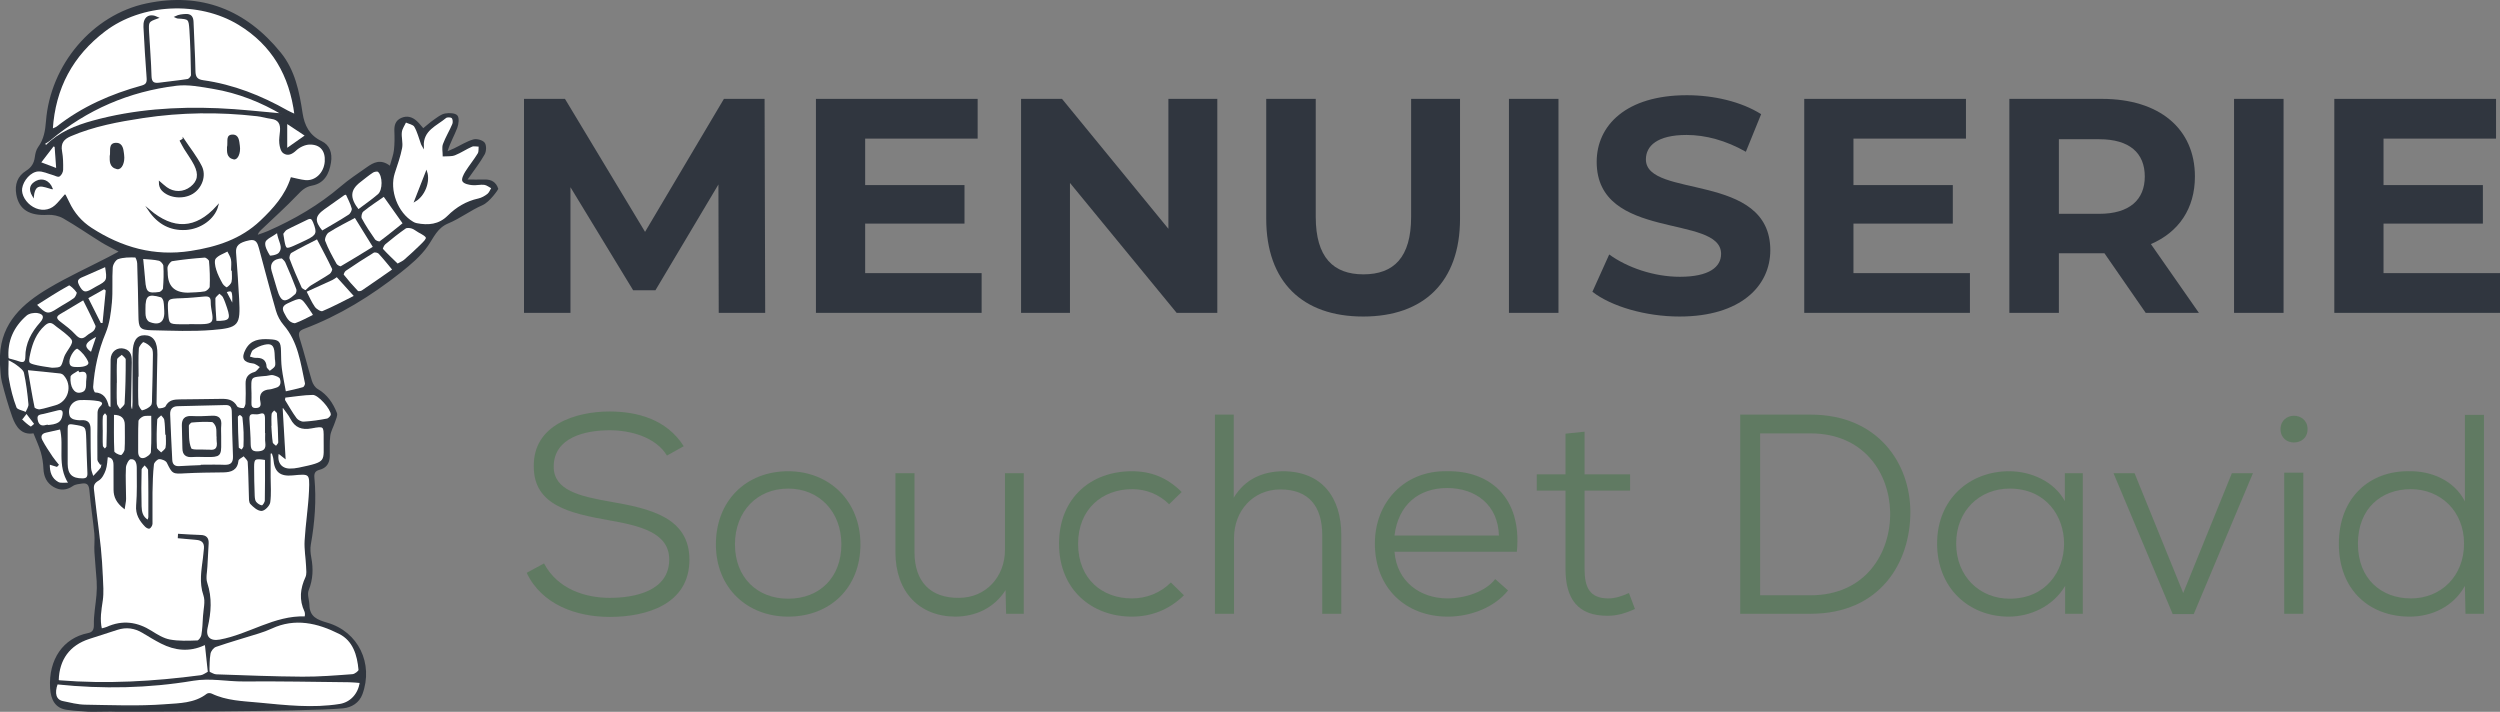 <?xml version="1.0" encoding="UTF-8"?>
<svg xmlns="http://www.w3.org/2000/svg" viewBox="0 0 1635.628 465.703">
  <rect x="0" y="0" width="1635.628" height="465.703" fill="#808080" stroke="none"/>
  <defs>
    <style>
      .e {
        fill: #30363f;
      }

      .f {
        fill: #607a62;
      }

      .g {
        fill: #fff;
        stroke: #30363f;
        stroke-miterlimit: 10;
      }
    </style>
  </defs>
  <g id="a" data-name="Calque 1 Image">
    <g>
      <path class="e" d="M0,232.603c.925-21.663,15.036-34.118,31.812-44.061,12.576-7.454,25.946-13.565,38.958-20.284,2.007-1.036,3.986-2.128,6.813-3.641-4.319-2.304-7.897-3.971-11.227-6.037-8.349-5.179-16.439-10.797-24.951-15.684-2.914-1.673-6.825-2.528-10.194-2.324-11.919,.72-18.833-3.476-20.551-13.346-1.137-6.532,.746-11.993,6.462-15.544,3.44-2.137,5.12-4.912,5.647-8.829,.303-2.257,.825-4.788,2.124-6.55,3.768-5.107,4.719-10.878,5.179-16.932C32.875,42.439,60.455,9.623,95.924,2.212c35.715-7.463,65.012,4.128,87.808,32.247,9.242,11.399,12.106,25.395,14.225,39.492,1.228,8.166,4.525,14.595,12.452,18.377,5.308,2.533,7.141,7.707,6.138,14.053-1.182,7.478-4.431,13.587-12.426,15.052-4.343,.796-6.719,3.15-9.565,6.128-7.585,7.935-15.783,15.283-23.739,22.863-.834,.794-1.673,1.583-2.176,3.154,2.166-.788,4.384-1.458,6.491-2.382,17.325-7.601,33.511-17.016,47.953-29.387,5.297-4.537,11.201-8.374,16.908-12.418,4.372-3.097,8.936-5.574,15.081-1.003,1.069-3.935,2.295-6.986,2.656-10.136,.472-4.12,.459-8.326,.288-12.481-.159-3.871,.769-6.983,4.504-8.623,3.78-1.659,7.206-.672,10.143,1.996,1.456,1.323,2.66,2.924,4.254,4.707,2.311-1.873,4.493-3.864,6.901-5.527,2.317-1.6,4.733-3.573,7.355-4.072,2.635-.501,6.71-.335,8.067,1.286,1.36,1.624,.848,5.673-.098,8.188-1.851,4.921-4.574,9.514-6.313,15.194,1.45-.629,2.922-1.214,4.347-1.896,4.173-1.998,8.172-4.589,12.556-5.821,2.196-.617,6.081,.459,7.37,2.16,1.264,1.668,1.131,5.619-.013,7.654-3.07,5.461-7.009,10.432-11.189,16.441,4.017,0,7.54,.076,11.058-.019,4.534-.122,7.665,1.684,9.04,6.144,0,.333-5.491,8.549-10.421,10.685-7.693,3.332-14.53,8.669-22.263,11.87-7.234,2.994-9.456,9.144-13.375,14.786-4.645,6.688-11.269,12.235-17.756,17.364-19.29,15.251-40.068,28.124-63.192,36.839-3.447,1.299-4.013,2.803-2.91,6.294,2.905,9.196,5.183,18.589,8.003,27.814,.607,1.986,2.056,4.269,3.781,5.26,6.313,3.627,10.011,9.265,12.566,15.668,.642,1.61-.643,4.088-1.284,6.09-.959,2.995-2.688,5.85-3.082,8.895-.572,4.421-.202,8.96-.317,13.447-.115,4.514-2.239,7.651-6.713,8.775-2.836,.712-3.611,2.295-3.349,5.099,1.373,14.702,.252,29.274-2.334,43.789-.483,2.709-.235,5.678,.285,8.41,1.405,7.381,1.166,14.399-1.706,21.554-1.075,2.678,.43,6.328,.491,9.54,.147,7.772,5.098,9.704,11.709,11.623,20.341,5.905,30.313,26.738,22.993,46.772-2.097,5.739-7.143,8.718-12.648,9.259-23.837,2.343-145.478,2.231-148.478,2.231-2.293-.272-16,.214-18.299,.001-8.442-.783-5.531-.148-13.93-1.251-7.652-1.005-10.541-6.583-10.999-14.256-1.122-18.78,8.702-32.744,24.731-35.927,2.93-.582,3.994-2.017,3.913-5.592-.144-6.411,1.155-12.845,1.69-19.283,.252-3.035,.325-6.114,.139-9.152-.391-6.413-1.128-12.806-1.484-19.221-.22-3.956,.344-7.971-.043-11.9-.928-9.41-2.431-18.767-3.235-28.185-.293-3.433-1.322-5.044-4.71-4.549-2.079,.304-4.447,.501-6.078,1.627-4.223,2.916-8.424,3.087-12.647,.631-4.517-2.627-6.438-6.801-6.646-12.061-.142-3.586-.717-7.24-1.718-10.683-1.171-4.031-3.015-7.866-4.791-12.354-7.684,1.296-11.511-4.124-13.867-10.746-2.658-7.474-4.838-15.139-6.796-22.831-.926-3.638-.85-7.531-1.228-11.309v-6.001Zm5.091,2.236c2.392,.669,4.839,1.19,7.163,2.043,3.266,1.199,4.826,.155,4.816-3.249-.025-8.863,3.897-16.011,9.598-22.416,3.002-3.373,2.459-6.085-1.943-6.867-2.42-.43-5.877,.2-7.654,1.746-8.63,7.508-12.957,17.083-11.92,28.738,.029,4.439-.517,8.977,.222,13.294,1.083,6.323,2.674,12.646,4.955,18.623,.661,1.733,4.425,2.281,6.767,3.372,.717-1.897,2.184-3.863,2.018-5.678-.635-6.911-1.485-13.842-2.952-20.614-.441-2.037-2.979-3.795-4.864-5.295-1.867-1.486-4.123-2.483-6.208-3.695Zm194.866-44.313c1.842,3.552,3.366,7.33,5.661,10.559,1.123,1.58,4.238,3.471,5.497,2.943,7.033-2.948,13.774-6.592,21.126-10.253-4.586-5.076-8.185-9.059-11.813-13.074-1.301,.842-2.208,1.594-3.242,2.072-5.787,2.677-11.604,5.288-17.411,7.922,1.3-1.191,2.462-2.596,3.925-3.531,4.054-2.591,8.328-4.846,12.298-7.552,1.036-.706,2.155-2.985,1.752-3.841-3.087-6.545-6.542-12.916-10.133-19.823-5.936,3.066-11.732,5.867-17.276,9.101-1.02,.595-1.798,3.239-1.351,4.441,2.366,6.365,5.075,12.609,7.886,18.794,.458,1.007,2.022,1.51,3.08,2.244Zm-63.474,249.344c-.64-6.013-1.279-12.027-1.944-18.278,.064-.009-.615-.068-1.151,.18-9.494,4.384-18.791,3.421-27.848-1.19-4.144-2.11-8.112-4.575-12.108-6.965-5.309-3.176-10.86-3.941-16.771-2.012-6.163,2.011-12.35,3.951-18.509,5.976-12.94,4.254-19.873,13.74-20.233,27.615,.3,.128,.592,.347,.9,.372,30.997,2.525,61.846,.734,92.602-3.324,1.773-.234,3.392-1.64,5.083-2.501,1.626,.674,3.233,1.884,4.88,1.94,18.804,.649,37.613,1.411,56.425,1.532,10.963,.07,21.944-.83,32.89-1.642,1.599-.118,4.45-2.299,4.36-3.317-.864-9.777-3.693-19.314-12.954-23.975-14.135-7.115-29.053-10.692-44.575-3.467-2.708,1.261-5.555,2.268-8.409,3.165-9.339,2.935-18.768,5.6-28.019,8.786-1.69,.582-3.533,2.968-3.866,4.786-.734,4.006-.55,8.181-.754,12.319Zm63.281-36.085c.126-.951,.265-1.435,.235-1.908-.041-.66-.066-1.378-.339-1.958-3.544-7.507-2.771-14.764,.639-22.159,.951-2.062,.556-4.842,.445-7.278-.254-5.574-1.288-11.172-.969-16.7,.633-10.954,2.409-21.848,2.889-32.803,.506-11.541,.086-11.559-11.184-10.455-8.082,.792-11.481-2.076-12.114-10.035-.119-1.494-.767-2.946-1.17-4.417l-1.645,.296c0,5.249-.001,10.498,0,15.746,.001,5.488,.498,11.044-.245,16.429-.286,2.069-3.391,5.224-5.223,5.232-2.331,.01-5.018-2.349-6.875-4.323-1.023-1.088-.825-3.475-.892-5.287-.272-7.324-.264-14.663-.772-21.968-.105-1.507-1.976-2.891-3.033-4.332-1.387,1.116-3.849,2.123-3.977,3.368-.613,6.005-4.4,7.234-9.397,7.318-8.325,.141-16.661,.129-24.968,.611-8.127,.472-8.038,.531-11.619-6.716-.731-1.48-3.685-2.672-5.509-2.541-1.421,.102-3.67,2.355-3.837,3.844-.682,6.101-.834,12.274-.939,18.425-.117,6.815,.089,13.636-.007,20.452-.013,.958-.764,2.127-1.536,2.748-.322,.259-1.8-.463-2.398-1.081-3.665-3.795-6.259-7.791-5.767-13.684,.678-8.114,.42-16.312,.41-24.473-.004-3.156-.87-6.621-4.688-6.168-1.403,.167-3.292,3.783-3.401,5.905-.347,6.805,.084,13.646,.099,20.474,.004,1.656-.436,3.313-.813,5.957-4.517-3.593-6.343-7.233-6.381-11.798-.044-5.332,.003-10.664-.028-15.995-.018-3.006-.585-5.655-4.695-5.994-.428,3.046-.411,6.133-1.38,8.871-.875,2.471-2.339,5.4-4.424,6.615-2.862,1.668-3.668,3.435-3.285,6.393,.62,4.789,1.102,9.596,1.673,14.391,.941,7.898,2.027,15.782,2.825,23.694,.627,6.213,1.04,12.456,1.306,18.695,.222,5.202,.698,10.505-.035,15.606-.897,6.25-2.071,12.346-.531,18.922,1.612-.456,2.764-.63,3.784-1.093,10.156-4.612,19.666-3.292,28.964,2.587,3.769,2.383,7.865,4.909,12.122,5.699,5.883,1.092,12.067,.81,18.104,.604,1.097-.037,2.776-2.418,3.034-3.916,.698-4.048,.845-8.199,1.079-12.317,.263-4.631,1.696-9.722,.29-13.811-2.893-8.414-1.298-16.43-.285-24.64,.244-1.982,.453-3.97,.619-5.961,.33-3.95-1.624-5.86-5.474-6.152-3.878-.294-7.749-.685-11.623-1.034l.11-1.92c4.821,.266,9.639,.64,14.464,.761,3.467,.087,4.779,1.84,4.609,5.063-.262,4.987-.595,9.972-.814,14.961-.16,3.642-1.167,7.617-.084,10.873,3.25,9.77,2.539,19.276,.274,29.023-1.523,6.554,1.976,9.68,8.464,8.5,19.127-3.477,35.74-15.917,55.913-15.151ZM42.546,127.784c.99,1.983,1.672,3.271,2.286,4.591,3.319,7.135,8.266,12.877,14.862,17.142,19.867,12.846,41.196,18.849,65.076,15.162,17.202-2.656,33.07-7.769,45.935-19.985,8.47-8.043,16.233-16.649,19.94-28.175,2.894,.597,5.932,1.49,9.03,1.807,6.865,.703,12.762-5.033,13.29-12.635,.497-7.171-3.142-11.736-10.439-11.603-3.101,.057-6.775,1.82-9.075,3.99-2.626,2.478-5.193,3.62-7.844,1.75-1.51-1.064-2.143-3.946-2.379-6.096-.286-2.607,.241-5.307,.455-7.964,.369-4.586-.987-7.81-6.139-8.489-3.127-.412-6.184-1.381-9.314-1.737-24.962-2.846-49.908-2.55-74.742,1.216-16.135,2.447-32.184,5.412-47.35,11.901-4.825,2.064-7.042,4.969-6.03,10.431,.722,3.9,.768,7.966,.696,11.95-.025,1.4-.982,3.265-2.111,3.996-.772,.5-2.572-.613-3.921-.974-3.253-.872-6.555-2.567-9.755-2.396-5.193,.279-10.239,6.186-11.026,11.509-.649,4.39,2.566,9.861,7.438,12.658,5.01,2.876,10.714,2.543,14.867-1.171,2.067-1.848,3.762-4.111,6.249-6.88Zm144.052,128.832c3.293-.764,7.618-1.623,11.829-2.869,.795-.235,1.785-2.144,1.591-3.044-2.899-13.444-4.513-27.34-14.099-38.41-2.21-2.552-3.945-5.857-4.884-9.108-3.923-13.585-7.442-27.286-11.151-40.933-.912-3.357-2.021-6.488-6.68-5.555-7.047,1.412-9.608,3.734-9.266,8.561,.719,10.133,1.525,20.262,2.025,30.406,.833,16.903,.135,18.319-17.079,19.736-13.026,1.072-26.214,.464-39.32,.179-7.828-.17-8.37-1.191-8.5-8.937-.192-11.475-.425-22.951-.808-34.421-.051-1.513-1.071-4.272-1.674-4.281-3.838-.055-7.891-.104-11.444,1.105-1.813,.617-3.732,3.782-3.881,5.916-.535,7.63,.156,15.358-.556,22.96-.629,6.709-1.493,13.728-4.062,19.851-4.785,11.404-7.318,23.13-8.201,35.315-.101,1.393,.944,4.094,1.551,4.122,5.715,.259,7.546,4.022,8.708,8.681,.096,.383,.999,.565,2.112,1.146,0-10.995-.13-21.424,.058-31.848,.087-4.84,4.041-7.757,8.4-6.531,4.35,1.224,4.496,4.926,4.457,8.481-.101,9.318-.35,18.633-.485,27.951-.014,.957,.348,1.919,.536,2.879,.402-.025,.804-.049,1.206-.074,.084-1.707,.238-3.414,.242-5.121,.021-10.494-.077-20.989,.034-31.481,.084-7.971,2.457-11.488,7.341-11.466,5.391,.025,7.997,3.964,7.87,12.137-.166,10.657-.487,21.313-.547,31.97-.007,1.309,1.134,3.692,1.828,3.724,1.697,.078,4.431-.445,4.993-1.589,1.957-3.982,5.317-4.208,8.837-4.273,8.991-.165,17.985-.125,26.974-.333,4.227-.098,7.83,.38,10.175,4.662,.581,1.06,3.136,1.469,4.719,1.347,.67-.052,1.614-2.228,1.674-3.475,.208-4.32,.169-8.659,.059-12.986-.1-3.934,1.611-6.053,5.45-7.165,1.615-.468,2.778-2.497,4.146-3.816-1.706-.946-3.342-2.523-5.131-2.723-6.024-.674-7.38-3.029-4.547-8.418,3.285-6.247,8.84-6.746,14.96-6.441,6.254,.312,7.137,1.082,7.281,7.328,.087,3.796,.08,7.619,.558,11.374,.628,4.934,1.691,9.813,2.702,15.468Zm6.543-181.456c-3.276-26.033-14.971-46.044-36.794-59.319C130.054-.152,92.549,1.792,68.484,20.084c-21.077,16.021-32.747,37.243-34.471,64.706,1.723-.81,2.684-1.066,3.404-1.63,16.527-12.962,35.346-21.187,55.433-26.725,3.055-.842,3.809-2.358,3.578-5.384-.848-11.13-1.506-22.277-2.085-33.425-.325-6.247,3.338-8.668,8.785-6.027-6.408,2.335-6.471,2.338-6.084,9.684,.499,9.484,1.344,18.956,1.575,28.445,.11,4.495,2.005,5.379,5.894,4.825,6.085-.866,12.224-1.371,18.284-2.369,1.065-.175,2.663-2.028,2.647-3.085-.149-9.804-.393-19.617-1.027-29.4-.497-7.676-.76-7.649-8.175-8.072-.473-.027-.927-.378-1.39-.578,2.263-1.115,4.365-1.257,6.468-1.392,3.403-.218,4.695,1.419,4.8,4.779,.332,10.656,1.063,21.303,1.241,31.96,.069,4.084,1.279,5.981,5.488,6.572,19.731,2.774,37.909,10.008,55.165,19.768,1.405,.794,2.922,1.39,5.125,2.423ZM37.302,447.263c-2.325,6.433-1.008,10.911,3.692,11.895,4.869,1.019,9.803,2.302,14.725,2.381,17.454,.278,34.987,1.023,52.346-.299,9.214-.702,19.384-.59,27.53-6.957,.584-.457,1.986-.381,2.751-.015,9.731,4.661,20.334,4.901,30.722,5.886,17.715,1.681,35.458,3.767,53.27,.906,7.066-1.135,12.485-6.798,13.517-14.699-2.454-.174-4.895-.475-7.34-.501-22.976-.239-45.955-.724-68.927-.511-11.087,.102-21.829-2.372-33.317-.45-29.279,4.899-58.946,5.5-88.969,2.363ZM276.759,95.695c-.289-.523-.65-1.02-.856-1.574-1.429-3.85-2.378-7.975-4.426-11.457-.976-1.66-4.019-2.104-6.126-3.099-1.029,2.274-2.662,4.476-2.942,6.839-.405,3.413,.831,7.071,.181,10.392-1.079,5.513-2.987,10.879-4.749,16.239-3.745,11.393,1.917,26.558,12.297,32.54,.708,.408,1.5,.754,2.296,.911,7.699,1.518,14.794,.95,20.816-5.03,5.51-5.471,11.999-9.389,19.758-11.086,2.193-.48,4.378-1.697,6.166-3.091,1.285-1.002,1.904-2.858,2.82-4.333-1.692-.875-3.317-2.269-5.093-2.502-2.592-.34-5.328,.476-7.937,.194-2.132-.23-5.086-.792-5.96-2.242-.715-1.184,.757-4.114,1.869-5.888,2.549-4.07,5.644-7.801,8.138-11.9,.819-1.345,.469-3.401,.653-5.132-1.708-.014-3.643-.557-5.079,.061-3.799,1.635-7.257,4.088-11.097,5.588-2.202,.861-4.882,.499-7.346,.688,.002-2.493-.662-5.23,.145-7.426,1.656-4.502,4.264-8.646,6.119-13.088,.52-1.247,.318-3.591-.531-4.386-.823-.77-3.459-.853-4.344-.105-6.084,5.138-15.209,8.137-14.773,18.886Zm-91.736-20.925c-13.935-8.282-29.127-14.37-45.489-17.101-7.984-1.333-16.326-3.019-24.202-2.057-30.954,3.779-58.667,15.688-82.684,35.824-1.179,.989-2.587,1.705-3.888,2.548l1.361,1.53c8.67-8.662,19.407-13.022,30.949-16.176,26.809-7.325,54.133-9.162,81.698-8.025,14.178,.585,28.311,2.281,42.255,3.457Zm-53.17,230.026l0-.251c4.984,0,9.975-.166,14.949,.049,4.561,.197,6.299-1.769,6.122-6.228-.382-9.626-.621-19.26-.773-28.892-.051-3.246-1.179-5.061-4.636-4.976-10.446,.259-20.893,.455-31.337,.756-3.649,.105-5.49,2.233-5.351,5.806,.387,9.96,.858,19.917,1.373,29.871,.166,3.195,1.859,4.757,5.221,4.532,4.804-.321,9.62-.454,14.431-.667Zm50.147-8.717c-1.532,6.434,1.681,10.88,7.529,10.987,1.982,.036,4.008-.196,5.952-.603,19.23-4.032,16.643-3.936,16.774-19.57,.071-8.438-.035-8.691-8.544-7.107-6.077,1.131-10.35-.39-13.257-6.002-1.369-2.643-3.376-4.955-5.094-7.418l-.939,.516c.607,10.459,1.215,20.918,1.892,32.585-2.059-1.618-2.999-2.357-4.312-3.388Zm50.365-154.157c-6.194,3.365-12.153,6.258-17.675,9.827-1.544,.998-3.002,4.444-2.424,5.991,1.956,5.238,4.731,10.19,7.465,15.1,.55,.988,2.788,2.168,3.413,1.808,7.232-4.162,14.303-8.603,21.44-12.984-4.346-7.021-8.073-13.044-12.22-19.743Zm-109.72,50.056c3.804-.23,7.665-.152,11.382-.846,1.452-.271,3.616-2.234,3.674-3.507,.256-5.616,.035-11.276-.453-16.882-.09-1.038-2.263-2.778-3.371-2.701-7.091,.491-14.177,1.238-21.201,2.317-1.297,.199-2.682,2.13-3.328,3.574-.557,1.245-.12,2.934-.12,4.428q0,13.449,13.416,13.618Zm-88.57,49.134c6.33-.244,6.283-.257,8.139-6.707,.406-1.41,1.145-2.774,1.96-4.007,4.937-7.466,4.981-7.477-1.944-13.297-2.033-1.708-4.311-3.127-6.324-4.856-2.546-2.187-4.631-1.697-6.973,.418-5.595,5.053-8.14,11.616-9.657,18.72-1.375,6.437-1.233,6.717,5,8.109,3.226,.721,6.53,1.092,9.799,1.621Zm-16.425,.519c1.538,8.94,2.826,17.052,4.484,25.087,.167,.81,2.682,1.797,3.927,1.594,3.428-.558,6.751-1.741,10.132-2.611,9.027-2.323,12.214-13.636,5.731-20.597-.622-.668-1.696-1.167-2.613-1.271-6.582-.74-13.177-1.357-21.661-2.202Zm106.62-28.987v-.092c3.166,0,6.343,.173,9.494-.039,5.157-.347,6.36-2.018,5.588-7.05-.404-2.633-1.023-5.287-.98-7.922,.057-3.511-1.668-4.301-4.665-4.042-4.812,.416-9.625,.935-14.448,1.093-10.363,.339-10.366,.256-9.703,10.607,.432,6.746,1.081,7.379,7.715,7.441,2.333,.022,4.666,.004,6.999,.004Zm132.988-36.193c-3.409-4.082-6.164-7.626-9.233-10.874-.732-.775-2.904-1.208-3.744-.698-6.232,3.787-12.338,7.789-18.363,11.9-.863,.589-1.815,2.707-1.476,3.139,2.947,3.76,6.103,7.37,9.411,10.819,.47,.49,2.341,.255,3.135-.281,7.117-4.8,14.138-9.742,20.27-14.005Zm-6.052-48.37c-4.772,3.36-9.527,6.423-13.883,9.977-1.08,.881-1.73,3.813-1.092,5.008,2.573,4.821,5.618,9.409,8.759,13.893,.643,.918,3.036,1.814,3.631,1.376,5.389-3.975,10.558-8.249,15.431-12.146-4.564-6.434-8.484-11.959-12.846-18.108ZM66.918,303.167c-.367,.113-.734,.225-1.101,.338-.555-.93-1.585-1.856-1.593-2.79-.079-10.296-.045-20.593,.1-30.888,.016-1.147,.609-2.605,1.44-3.363,3.182-2.9,.81-4.187-1.548-4.573-3.743-.613-7.607-.725-11.413-.661-5.856,.098-9.605,5.637-7.627,11.232,.359,1.016,1.715,2.017,2.816,2.353,1.711,.523,3.618,.736,5.408,.609,3.91-.278,5.339,1.572,5.35,5.238,.025,8.474,.047,16.951,.327,25.418,.069,2.091,1.116,4.151,1.714,6.225,1.804-1.928,3.737-3.756,5.348-5.834,.631-.813,.54-2.186,.778-3.304Zm-23.145-9.677c0,3.317-.005,6.633,.001,9.95,.014,7.104,3.131,10.087,10.286,10.038,2.805-.019,3.763-1.242,3.63-4-.352-7.278-.515-14.565-.744-21.848-.29-9.243-.317-9.045-9.441-10.451-3.323-.512-3.742,.844-3.732,3.377,.016,4.312,.004,8.623,.001,12.935Zm46.4-47.069h-.24c0,5.992-.219,11.997,.14,17.967,.101,1.682,2.224,4.759,2.855,4.62,2.25-.493,4.752-1.683,6.194-3.413,1.07-1.285,.803-3.811,.859-5.793,.249-8.812,.451-17.627,.545-26.442,.021-1.977,.151-4.392-.865-5.833-1.341-1.901-3.611-3.508-5.811-4.222-.655-.212-3.38,2.929-3.504,4.653-.443,6.126-.173,12.304-.173,18.462Zm96.061,13.28c-.099,.683-.199,1.367-.298,2.05,2.529,4.079,4.847,8.315,7.702,12.151,1.017,1.366,3.381,2.543,5.056,2.453,5.137-.277,10.272-1.042,15.331-2.015,1.173-.226,2.885-2.022,2.898-3.114,.047-3.766-8.41-13.409-12.231-13.359-6.16,.08-12.306,1.17-18.458,1.833Zm73.826-86.662c2.144-1.226,3.575-1.767,4.654-2.712,3.488-3.058,6.923-6.185,10.238-9.43,5.724-5.602,5.674-5.637-1.136-9.391-1.451-.8-2.752-2.007-4.29-2.472-1.366-.413-3.377-.649-4.389,.059-4.614,3.228-9.049,6.728-13.371,10.341-.971,.812-2.056,3.219-1.687,3.63,3.131,3.479,6.586,6.665,9.981,9.974Zm-205.436,22.767c-5.927,3.534-10.757,6.391-15.563,9.287-3.078,1.855-2.691,3.603-.013,5.657,3.425,2.628,6.966,5.233,9.853,8.399,2.833,3.107,5.148,3.648,8.286,.738,1.324-1.228,3.238-1.856,4.442-3.164,.855-.929,1.707-2.864,1.297-3.792-2.505-5.673-5.372-11.185-8.302-17.125Zm-22.527,107.558c-.202,5.717,1.397,10.002,5.832,12.435,1.758,.965,4.377,.361,7.431,.513-7.823-11.861-2.685-24.429-5.69-35.92-3.564,.805-6.61,1.513-9.666,2.178-3.285,.715-4.097,2.988-2.752,5.588,1.957,3.782,4.404,7.319,6.759,10.883,1.169,1.77,2.6,3.367,3.912,5.042l-.793,.823c-1.459-.447-2.917-.894-5.034-1.542ZM234.401,137.518c4.404-3.33,9.025-6.475,13.223-10.108,3.384-2.928,3.312-12.421,.029-15.339-.674-.599-2.845-.258-3.843,.392-2.919,1.898-5.596,4.168-8.364,6.297-6.841,5.26-7.352,10.665-1.045,18.759Zm-49.796,31.037c-6.104,.149-8.854,3.855-7.405,8.771,1.174,3.983,2.374,7.959,3.547,11.943,2.684,9.122,5.551,9.969,12.756,3.517,.8-.716,1.217-2.723,.828-3.762-2.214-5.905-4.647-11.733-7.199-17.502-.581-1.313-1.927-2.286-2.527-2.968Zm26.105-17.11c5.872-3.474,11.919-6.865,17.721-10.635,1.243-.808,2.506-3.224,2.179-4.49-.849-3.281-2.579-6.334-3.967-9.503-.762,.203-1.312,.21-1.684,.471-4.355,3.055-8.691,6.138-13.018,9.233-6.462,4.623-6.844,8.204-1.231,14.924Zm-117.581,17.453c.489,5.12,1.006,9.843,1.377,14.578,.621,7.937,1.888,9.123,9.739,8.043,1.116-.153,2.81-1.768,2.892-2.812,.389-4.941,.558-9.935,.24-14.874-.088-1.361-1.927-3.391-3.304-3.73-3.312-.816-6.826-.813-10.943-1.205Zm91.695-16.052c.345,2.148,.531,3.46,.77,4.763,1.032,5.643,1.54,5.944,6.699,3.696,2.884-1.256,5.728-2.607,8.56-3.978,6.745-3.267,7.294-4.986,4.435-12.088-.941-2.338-1.998-3.168-4.443-1.918-4.421,2.262-9.001,4.218-13.378,6.558-1.233,.659-1.991,2.207-2.642,2.967Zm-20.788,104.395c0,1.992,.08,3.988-.02,5.975-.125,2.479,.366,4.313,3.393,4.248,3.181-.068,4.028-1.909,3.448-4.646-1.024-4.824,.883-7.237,5.762-7.581,1.3-.092,2.56-.674,3.849-.99,3.793-.931,4-4.027,3.115-6.671-.433-1.294-3.026-2.159-4.797-2.614-1.346-.345-2.933,.304-4.42,.442-10.905,1.014-10.711,.071-10.328,11.836Zm9.995,25.544l-.162-.001c0-2.987,.014-5.974-.004-8.962-.017-2.732-.641-4.688-4.117-3.531-1.063,.354-2.322,.368-3.452,.227-3.059-.383-3.747,1.249-3.598,3.832,.316,5.465,.778,10.931,.815,16.4,.029,4.293,2.078,5.353,5.933,5,3.898-.357,5.07-2.331,4.634-5.998-.272-2.292-.051-4.643-.051-6.967ZM23.502,199.369c6.438,6.791,8.069,6.965,14.174,2.931,3.586-2.369,7.481-4.293,10.937-6.825,1.187-.87,2.466-3.682,1.969-4.39-1.43-2.039-4.725-5.282-5.559-4.834-7.317,3.93-14.258,8.563-21.521,13.119Zm75.944,72.191c-2.356,.106-4.341-.251-5.91,.397-1.435,.593-3.378,2.223-3.444,3.482-.347,6.645-.112,13.317-.203,19.979-.042,3.052,1.36,5.307,4.258,4.731,1.969-.391,4.956-2.662,5.061-4.253,.522-7.904,.238-15.86,.238-24.336Zm-23.488-21.571l-.049,.006c0,4.636-.215,9.287,.117,13.899,.115,1.596,1.587,3.094,2.44,4.636,1.241-1.502,3.47-2.947,3.562-4.516,.558-9.607,.748-19.243,.722-28.868-.003-1.23-1.973-2.454-3.031-3.68-1.254,1.199-3.477,2.313-3.589,3.611-.427,4.939-.172,9.937-.172,14.914Zm129.2-44.352c-.752-1.124-1.645-2.493-2.571-3.838-5.626-8.168-5.534-7.96-14.528-3.819-3.667,1.688-4.263,3.75-2.62,6.933,.979,1.898,1.992,3.922,3.498,5.355,1.087,1.035,3.31,2.017,4.508,1.584,3.959-1.428,7.685-3.506,11.491-5.352,.094-.046,.085-.304,.223-.863Zm-31.292,94.847c-7.288-1.165-8.081-.663-8.11,4.91-.033,6.323,.162,12.649,.386,18.969,.052,1.463,.226,3.229,1.065,4.276,.992,1.237,2.728,2.382,4.221,2.493,.719,.053,2.298-2.344,2.329-3.658,.209-8.954,.109-17.916,.109-26.99Zm-21.75-123.918l-.416,0c0-2.317,.349-4.705-.104-6.93-.407-2.001-1.696-3.822-2.595-5.723-2.836,1.599-6.378,2.636-8.258,4.996-1.222,1.535-.508,5.141,.209,7.561,.976,3.296,2.623,6.436,4.313,9.457,.658,1.175,2.857,2.827,3.255,2.569,1.45-.942,3.096-2.451,3.445-4.019,.561-2.523,.151-5.263,.151-7.911Zm-78.042,94.319c0,8.166-.194,16.344,.225,24.491,.058,1.128,3.097,2.731,4.858,2.877,.876,.073,2.747-2.606,2.851-4.129,.361-5.297,.121-10.633,.156-15.954q.048-7.347-8.091-7.285Zm33.926-66.875c-.161-2.326-.13-4.689-.563-6.964-.213-1.121-1.088-2.741-1.995-3.007-8.797-2.584-10.896-.927-10.786,8.221,.022,1.83-.093,3.735,.379,5.462,.341,1.248,1.31,2.826,2.406,3.284,6.803,2.847,10.771,.111,10.558-6.997Zm-38.831-29.948c-4.934,2.179-9.393,4.152-13.855,6.119-2.878,1.268-6.379,2.115-4.018,6.607,2.56,4.871,4.367,5.481,8.819,2.856,.997-.588,1.982-1.198,3.006-1.736,7.433-3.909,7.61-4.261,6.049-13.846Zm111.265,60.806l-.089-.003c-.066-1.33-.105-2.661-.202-3.989-.381-5.237-2.316-6.976-7.309-5.807-2.676,.626-5.401,1.849-7.581,3.494-1.317,.994-1.635,3.314-2.401,5.038,1.465,.361,2.941,1.062,4.394,1.019,3.908-.118,6.436,.926,6.695,5.423,.065,1.122,1.624,2.158,2.496,3.233,1.332-1.139,3.146-2.042,3.857-3.487,.659-1.339,.141-3.258,.141-4.922Zm-83.516,105.82c.269-1.028,.641-1.789,.642-2.551,.014-10.162,.081-20.328-.175-30.484-.034-1.34-1.782-2.637-2.736-3.954-.873,1.187-2.47,2.355-2.502,3.565-.212,7.979-.224,15.972-.013,23.952,.095,3.616,.729,7.276,4.784,9.472Zm12.043-56.754l-.358,.003c-.181-3.146-.14-6.33-.651-9.421-.209-1.266-1.614-2.333-2.474-3.491-1.081,1.155-3.02,2.255-3.099,3.476-.397,6.115-.508,12.271-.227,18.39,.061,1.324,2.146,2.555,3.299,3.829,1.171-1.278,3.088-2.419,3.354-3.864,.532-2.885,.158-5.938,.158-8.921Zm-43.303-72.085l1.89-.019c.72-7.332,1.441-14.665,2.161-21.997l-1.549-1.198c-3.754,2.115-7.508,4.229-11.039,6.218,3.239,6.447,5.888,11.722,8.537,16.997Zm-13.543,31.149l-.711-1.265c-2.01,1.54-5.612,2.949-5.75,4.642-.564,6.873,2.465,11.475,6.401,11.065,6.152-.641,4.361-5.869,4.953-9.495,.546-3.347-.237-6.145-4.892-4.947Zm89.01-32.543c9.406,.091,10.55-1.345,7.863-9.275-.796-2.349-1.577-4.731-2.688-6.935-.56-1.111-1.841-1.858-2.796-2.769-1.081,1.274-3.061,2.531-3.086,3.826-.099,5.064,.42,10.139,.706,15.153ZM29.775,278.66c8.196-.354,10.848-2.078,11.643-7.216,.455-2.942-.69-4.148-3.591-3.478-3.071,.709-6.102,1.594-9.178,2.281-2.43,.543-5.208,.476-4.516,4.337,.632,3.526,2.586,4.818,5.642,4.075Zm20.962-38.02c5.406,.036,8.528-1.625,7.379-4.229-1.464-3.32-4.127-6.549-7.112-8.594-1.727-1.183-5.966,4.822-6.084,8.598-.132,4.247,2.88,4.193,5.816,4.226Zm126.397,37.505l-.152,.01c.286,3.819,.39,7.666,.976,11.439,.161,1.038,1.765,1.852,2.707,2.768,.66-.991,1.903-1.991,1.887-2.97-.106-6.316-.393-12.635-.879-18.932-.072-.929-1.516-1.751-2.326-2.623-.737,.936-1.983,1.809-2.111,2.822-.31,2.46-.101,4.986-.101,7.486Zm4.498-126.404c-3.726,2.725-7.848,4.208-8.484,6.613-.71,2.686,1.388,6.431,3.102,9.194,.371,.599,5.173-.275,6.443-1.753,3.617-4.208-.448-8.149-1.061-14.055Zm5.783-54.072c4.773-3.355,8.334-5.859,12.765-8.974-4.559-3.022-8.426-5.585-12.765-8.462v17.436Zm-27.548,185.217c-.187-2.771-.298-6.257-.743-9.7-.109-.842-1.197-1.814-2.065-2.183-.376-.16-1.944,1.064-1.939,1.651,.052,6.762,.232,13.526,.614,20.277,.036,.645,1.662,1.201,2.549,1.798,.528-.898,1.444-1.768,1.51-2.699,.202-2.801,.073-5.626,.073-9.143ZM26.212,106.45c4.545,1.721,7.636,2.892,11.079,4.196-.372-5.195-.72-10.038-1.067-14.881l-1.364-.57c-2.791,3.632-5.582,7.264-8.648,11.254Zm40.484,175.367h.025c0,3.318-.126,6.644,.087,9.948,.054,.84,1.185,1.611,1.821,2.414,.53-.723,1.498-1.432,1.521-2.17,.2-6.615,.298-13.237,.236-19.854-.008-.859-1.092-1.708-1.678-2.562-.671,.922-1.844,1.805-1.92,2.774-.248,3.133-.092,6.298-.092,9.45Zm-49.375-11.804c-1.826,2.485-3.485,4.415-3.327,4.577,1.822,1.875,3.826,3.634,6.036,5.016,.381,.238,1.951-1.425,2.971-2.21-1.627-2.115-3.254-4.23-5.68-7.384Zm46.403-50.608c-9.148,4.533-9.907,7.38-3.928,11.595,1.205-3.557,2.369-6.993,3.928-11.595Zm83.941-28.595c1.49,2.866,2.8,5.386,4.736,9.11,.36-10.002-.066-10.78-4.736-9.11Z"/>
      <path class="g" d="M199.763,403.785c-20.174-.766-36.787,11.674-55.913,15.151-6.488,1.179-9.987-1.946-8.464-8.5,2.265-9.746,2.976-19.253-.274-29.023-1.083-3.256-.075-7.231,.084-10.873,.219-4.989,.552-9.973,.814-14.961,.169-3.223-1.142-4.976-4.609-5.063-4.825-.121-9.643-.495-14.464-.761l-.11,1.92c3.874,.349,7.745,.74,11.623,1.034,3.85,.292,5.804,2.202,5.474,6.152-.166,1.99-.375,3.978-.619,5.961-1.012,8.211-2.607,16.226,.285,24.64,1.406,4.09-.027,9.18-.29,13.811-.234,4.118-.382,8.269-1.079,12.317-.258,1.498-1.937,3.878-3.034,3.916-6.037,.206-12.221,.488-18.104-.604-4.257-.79-8.353-3.316-12.122-5.699-9.298-5.878-18.808-7.198-28.964-2.587-1.02,.463-2.172,.637-3.784,1.093-1.54-6.576-.366-12.672,.531-18.922,.732-5.101,.257-10.405,.035-15.606-.266-6.24-.68-12.482-1.306-18.695-.798-7.913-1.884-15.796-2.825-23.694-.572-4.795-1.053-9.602-1.673-14.391-.383-2.958,.422-4.725,3.285-6.393,2.085-1.215,3.549-4.144,4.424-6.615,.969-2.738,.952-5.825,1.38-8.871,4.109,.339,4.677,2.988,4.695,5.994,.032,5.332-.015,10.664,.028,15.995,.038,4.565,1.864,8.205,6.381,11.798,.377-2.644,.817-4.301,.813-5.957-.015-6.828-.446-13.669-.099-20.474,.108-2.123,1.998-5.739,3.401-5.905,3.818-.454,4.684,3.012,4.688,6.168,.01,8.162,.267,16.36-.41,24.473-.492,5.892,2.102,9.889,5.767,13.684,.598,.619,2.076,1.34,2.398,1.081,.772-.62,1.523-1.79,1.536-2.748,.096-6.816-.11-13.637,.007-20.452,.106-6.151,.257-12.323,.939-18.425,.166-1.489,2.416-3.742,3.837-3.844,1.824-.132,4.777,1.061,5.509,2.541,3.581,7.247,3.492,7.188,11.619,6.716,8.307-.482,16.643-.471,24.968-.611,4.997-.084,8.784-1.313,9.397-7.318,.127-1.245,2.59-2.251,3.977-3.368,1.057,1.441,2.928,2.825,3.033,4.332,.508,7.305,.5,14.644,.772,21.968,.067,1.812-.131,4.199,.892,5.287,1.857,1.974,4.544,4.333,6.875,4.323,1.832-.008,4.937-3.164,5.223-5.232,.743-5.385,.246-10.941,.245-16.429-.001-5.249-0-10.498-0-15.746l1.645-.296c.404,1.471,1.052,2.923,1.17,4.417,.633,7.959,4.033,10.827,12.114,10.035,11.27-1.105,11.69-1.086,11.184,10.455-.48,10.955-2.256,21.849-2.889,32.803-.319,5.528,.715,11.126,.969,16.7,.111,2.436,.506,5.216-.445,7.278-3.41,7.395-4.183,14.651-.639,22.159,.274,.579,.299,1.298,.339,1.958,.029,.473-.109,.957-.235,1.908Z"/>
      <path class="g" d="M42.546,127.784c-2.487,2.769-4.182,5.032-6.249,6.88-4.152,3.714-9.857,4.047-14.867,1.171-4.873-2.797-8.088-8.268-7.438-12.658,.787-5.323,5.833-11.23,11.026-11.509,3.2-.172,6.503,1.524,9.755,2.396,1.349,.361,3.149,1.474,3.921,.974,1.129-.731,2.086-2.596,2.111-3.996,.072-3.984,.026-8.05-.696-11.95-1.011-5.462,1.205-8.367,6.03-10.431,15.166-6.489,31.215-9.454,47.35-11.901,24.833-3.766,49.78-4.063,74.742-1.216,3.13,.357,6.187,1.326,9.314,1.737,5.152,.678,6.508,3.902,6.139,8.489-.214,2.657-.741,5.357-.455,7.964,.236,2.15,.869,5.032,2.379,6.096,2.651,1.869,5.218,.727,7.844-1.75,2.3-2.169,5.973-3.933,9.075-3.99,7.296-.134,10.936,4.432,10.439,11.603-.527,7.602-6.425,13.338-13.29,12.635-3.098-.317-6.136-1.211-9.03-1.807-3.708,11.525-11.47,20.132-19.94,28.175-12.866,12.216-28.733,17.328-45.935,19.985-23.879,3.688-45.209-2.315-65.076-15.162-6.596-4.265-11.543-10.007-14.862-17.142-.614-1.32-1.296-2.609-2.286-4.591Zm77.458-36.67l-1.857,1.077c.903,1.667,1.736,3.377,2.725,4.991,2.168,3.539,4.706,6.884,6.565,10.574,3.225,6.402,2.3,10.979-2.427,14.741-4.787,3.81-11.242,3.982-16.234,.343-1.528-1.114-2.906-2.433-4.353-3.658-.006,2.098,.584,3.796,1.689,5.035,4.433,4.966,13.784,5.883,19.849,2.114,5.669-3.523,8.718-11.325,5.599-17.5-3.16-6.255-7.649-11.838-11.556-17.716Zm22.25,43.784c-14.142,15.715-29.03,15.96-44.713,2.607,5.942,8.703,13.862,13.043,24,12.452,9.565-.558,18.477-6.928,20.713-15.059Zm-69.975-32.725c-.008,2.933-.398,6.941,4.345,8.006,2.603,.585,4.766-3.904,4.083-8.835-.435-3.139-.483-7.502-4.889-7.404-4.303,.096-3.027,4.239-3.348,7.003-.019,.164-.05,.327-.191,1.23Zm-38.331,21.111c-1.943-4.811-6.279-6.569-10.181-4.483-3.441,1.84-5.04,4.536-2.087,9.505,1.062-9.877,7.071-6.333,12.268-5.023Z"/>
      <path class="g" d="M186.599,256.615c-1.011-5.656-2.074-10.534-2.702-15.468-.478-3.755-.471-7.578-.558-11.374-.144-6.246-1.027-7.017-7.281-7.328-6.12-.305-11.675,.194-14.96,6.441-2.834,5.389-1.477,7.744,4.547,8.418,1.79,.2,3.425,1.777,5.131,2.723-1.369,1.319-2.531,3.348-4.146,3.816-3.839,1.112-5.55,3.231-5.45,7.165,.11,4.327,.149,8.666-.059,12.986-.06,1.247-1.004,3.423-1.674,3.475-1.584,.122-4.139-.287-4.719-1.347-2.345-4.282-5.947-4.76-10.175-4.662-8.989,.209-17.984,.169-26.974,.333-3.52,.065-6.88,.29-8.837,4.273-.562,1.144-3.296,1.666-4.993,1.589-.694-.032-1.835-2.416-1.828-3.724,.06-10.657,.381-21.313,.547-31.97,.127-8.173-2.478-12.112-7.87-12.137-4.884-.023-7.257,3.494-7.341,11.466-.111,10.493-.013,20.988-.034,31.481-.003,1.707-.157,3.414-.242,5.121-.402,.025-.804,.049-1.206,.074-.188-.96-.55-1.922-.536-2.879,.135-9.317,.384-18.633,.485-27.951,.039-3.555-.107-7.257-4.457-8.481-4.36-1.226-8.313,1.691-8.4,6.531-.188,10.424-.058,20.854-.058,31.848-1.113-.581-2.017-.762-2.112-1.146-1.162-4.659-2.993-8.422-8.708-8.681-.607-.028-1.651-2.729-1.551-4.122,.883-12.185,3.417-23.91,8.201-35.315,2.569-6.123,3.433-13.142,4.062-19.851,.712-7.603,.022-15.33,.556-22.96,.149-2.134,2.068-5.299,3.881-5.916,3.554-1.209,7.606-1.16,11.444-1.105,.603,.009,1.623,2.768,1.674,4.281,.383,11.47,.616,22.946,.808,34.421,.13,7.747,.672,8.768,8.5,8.937,13.107,.284,26.294,.893,39.32-.179,17.214-1.417,17.912-2.833,17.079-19.736-.5-10.144-1.306-20.273-2.025-30.406-.342-4.827,2.219-7.149,9.266-8.561,4.659-.934,5.768,2.197,6.68,5.555,3.709,13.647,7.228,27.348,11.151,40.933,.939,3.252,2.674,6.556,4.884,9.108,9.585,11.07,11.2,24.966,14.099,38.41,.194,.9-.796,2.809-1.591,3.044-4.21,1.245-8.535,2.105-11.829,2.869Z"/>
      <path class="g" d="M193.141,75.16c-2.203-1.034-3.72-1.629-5.125-2.423-17.256-9.76-35.434-16.994-55.165-19.768-4.209-.592-5.42-2.489-5.488-6.572-.179-10.657-.909-21.304-1.241-31.96-.105-3.36-1.397-4.997-4.8-4.779-2.103,.135-4.205,.276-6.468,1.392,.463,.2,.917,.551,1.39,.578,7.415,.423,7.677,.396,8.175,8.072,.634,9.783,.877,19.596,1.027,29.4,.016,1.057-1.582,2.909-2.647,3.085-6.06,.998-12.2,1.503-18.284,2.369-3.889,.554-5.785-.331-5.894-4.825-.231-9.489-1.075-18.961-1.575-28.445-.387-7.346-.324-7.349,6.084-9.684-5.447-2.641-9.11-.22-8.785,6.027,.579,11.148,1.237,22.295,2.085,33.425,.231,3.027-.524,4.542-3.578,5.384-20.088,5.538-38.906,13.763-55.433,26.725-.719,.564-1.681,.82-3.404,1.63,1.724-27.462,13.395-48.685,34.471-64.706C92.549,1.792,130.054-.152,156.347,15.841c21.823,13.274,33.518,33.285,36.794,59.319Z"/>
      <path class="g" d="M37.302,447.263c30.024,3.137,59.69,2.537,88.969-2.363,11.488-1.922,22.23,.552,33.317,.45,22.972-.212,45.951,.272,68.927,.511,2.444,.025,4.886,.327,7.34,.501-1.033,7.901-6.451,13.564-13.517,14.699-17.812,2.861-35.555,.775-53.27-.906-10.388-.986-20.991-1.225-30.722-5.886-.764-.366-2.167-.442-2.751,.015-8.146,6.367-18.316,6.255-27.53,6.957-17.359,1.322-34.892,.577-52.346,.299-4.923-.078-9.857-1.361-14.725-2.381-4.7-.984-6.017-5.462-3.692-11.895Z"/>
      <path class="g" d="M136.496,439.838c.191-4.106,.007-8.28,.741-12.287,.333-1.817,2.176-4.204,3.866-4.786,9.251-3.186,18.68-5.851,28.019-8.786,2.854-.897,5.7-1.904,8.409-3.165,15.522-7.225,30.439-3.648,44.575,3.467,9.261,4.661,12.09,14.197,12.954,23.975,.09,1.018-2.761,3.198-4.36,3.317-10.947,.811-21.927,1.712-32.89,1.642-18.811-.121-37.62-.883-56.425-1.532-1.647-.057-3.254-1.266-4.88-1.94l-.008,.096Z"/>
      <path class="g" d="M276.759,95.695c-.436-10.749,8.688-13.748,14.773-18.886,.885-.747,3.521-.665,4.344,.105,.849,.795,1.052,3.14,.531,4.386-1.855,4.442-4.463,8.586-6.119,13.088-.808,2.196-.143,4.934-.145,7.426,2.465-.189,5.144,.173,7.346-.688,3.839-1.5,7.298-3.954,11.097-5.588,1.436-.618,3.372-.075,5.079-.061-.185,1.731,.165,3.787-.654,5.132-2.494,4.099-5.59,7.83-8.138,11.9-1.111,1.775-2.583,4.704-1.869,5.888,.875,1.45,3.828,2.011,5.96,2.242,2.609,.282,5.345-.534,7.937-.194,1.776,.233,3.401,1.627,5.093,2.502-.916,1.475-1.535,3.331-2.82,4.333-1.788,1.393-3.973,2.611-6.166,3.091-7.759,1.698-14.248,5.615-19.758,11.086-6.022,5.98-13.117,6.547-20.816,5.03-.796-.157-1.589-.503-2.296-.911-10.379-5.981-16.042-21.147-12.297-32.54,1.762-5.361,3.67-10.726,4.749-16.239,.65-3.321-.586-6.98-.181-10.392,.28-2.363,1.913-4.565,2.942-6.839,2.107,.995,5.149,1.439,6.126,3.099,2.047,3.482,2.997,7.606,4.426,11.457,.206,.554,.567,1.051,.856,1.574Zm-5.183,35.694c6.077-3.582,9.449-12.557,7.405-18.916-2.344,5.988-4.846,12.378-7.405,18.916Z"/>
      <path class="g" d="M136.504,439.742c-1.691,.861-3.309,2.267-5.083,2.501-30.756,4.058-61.606,5.849-92.602,3.324-.308-.025-.6-.244-.898-.376,.358-13.871,7.291-23.357,20.231-27.611,6.159-2.025,12.345-3.965,18.509-5.976,5.911-1.929,11.462-1.164,16.771,2.012,3.996,2.39,7.963,4.856,12.108,6.965,9.057,4.611,18.354,5.575,27.848,1.19,.537-.248,1.215-.189,1.151-.18,.665,6.252,1.305,12.265,1.951,18.262,.007-.016,.015-.112,.015-.112Z"/>
      <path class="g" d="M185.023,74.769c-13.945-1.176-28.077-2.873-42.255-3.457-27.564-1.137-54.889,.7-81.698,8.025-11.542,3.154-22.279,7.514-30.949,16.176l-1.361-1.53c1.301-.843,2.709-1.56,3.888-2.548,24.017-20.136,51.73-32.044,82.684-35.824,7.876-.962,16.218,.724,24.202,2.057,16.362,2.732,31.554,8.819,45.489,17.101Z"/>
      <path class="g" d="M131.853,304.795c-4.811,.213-9.627,.346-14.431,.667-3.361,.225-5.055-1.337-5.221-4.532-.515-9.954-.987-19.911-1.373-29.871-.139-3.573,1.702-5.701,5.351-5.806,10.444-.301,20.892-.497,31.337-.756,3.456-.086,4.585,1.73,4.636,4.976,.151,9.633,.391,19.266,.773,28.892,.177,4.46-1.561,6.425-6.122,6.228-4.974-.215-9.966-.049-14.949-.049l-0,.251Zm12.354-19.512c0-2.323-.185-4.665,.04-6.966,.421-4.309-1.295-6.103-5.665-5.823-4.464,.286-8.965,.433-13.427,.202-4.26-.221-5.726,1.881-5.676,5.643,.066,4.974,.31,9.947,.356,14.921,.037,4.076,2.01,5.569,5.979,5.268,3.134-.238,6.301-.041,9.454-.016,8.529,.068,9.085-.475,8.945-8.747-.025-1.493-.004-2.987-.005-4.481Z"/>
      <path class="g" d="M182.001,296.078c1.313,1.032,2.253,1.77,4.312,3.388-.677-11.667-1.285-22.126-1.892-32.585l.939-.516c1.718,2.462,3.726,4.774,5.094,7.418,2.907,5.612,7.179,7.133,13.257,6.002,8.509-1.584,8.615-1.331,8.544,7.107-.131,15.634,2.456,15.538-16.774,19.57-1.944,.407-3.97,.639-5.952,.603-5.849-.107-9.061-4.553-7.529-10.987Z"/>
      <path class="g" d="M232.366,141.921c4.146,6.699,7.874,12.722,12.22,19.743-7.137,4.381-14.208,8.822-21.44,12.984-.625,.36-2.863-.821-3.413-1.808-2.734-4.91-5.51-9.862-7.465-15.1-.578-1.548,.879-4.993,2.424-5.991,5.522-3.569,11.481-6.461,17.675-9.827Z"/>
      <path class="g" d="M122.645,191.977q-13.416-.169-13.416-13.618c0-1.493-.437-3.183,.12-4.428,.646-1.444,2.03-3.375,3.328-3.574,7.024-1.079,14.111-1.826,21.201-2.317,1.108-.077,3.281,1.663,3.371,2.701,.487,5.606,.708,11.267,.453,16.882-.058,1.273-2.222,3.236-3.674,3.507-3.717,.695-7.578,.616-11.382,.846Z"/>
      <path class="g" d="M34.075,241.111c-3.269-.529-6.573-.9-9.799-1.621-6.234-1.392-6.375-1.672-5-8.109,1.517-7.103,4.063-13.667,9.657-18.72,2.342-2.115,4.427-2.605,6.973-.418,2.013,1.729,4.292,3.147,6.324,4.856,6.925,5.821,6.881,5.832,1.944,13.297-.815,1.233-1.555,2.597-1.96,4.007-1.856,6.45-1.809,6.463-8.139,6.707Z"/>
      <path class="g" d="M199.95,190.529c-1.053-.736-2.617-1.24-3.074-2.246-2.811-6.185-5.521-12.429-7.886-18.794-.447-1.202,.332-3.846,1.351-4.441,5.544-3.234,11.341-6.035,17.276-9.101,3.591,6.907,7.045,13.278,10.133,19.823,.404,.856-.715,3.135-1.752,3.841-3.97,2.706-8.244,4.962-12.298,7.552-1.463,.935-2.626,2.34-3.925,3.531l.175-.166Z"/>
      <path class="g" d="M17.651,241.63c8.484,.845,15.08,1.462,21.661,2.202,.917,.103,1.99,.602,2.613,1.271,6.482,6.962,3.295,18.274-5.731,20.597-3.381,.87-6.704,2.053-10.132,2.611-1.245,.203-3.76-.785-3.927-1.594-1.658-8.035-2.945-16.147-4.484-25.087Z"/>
      <path class="g" d="M124.27,212.643c-2.333,0-4.666,.018-6.999-.004-6.634-.062-7.283-.695-7.715-7.441-.662-10.351-.66-10.268,9.703-10.607,4.823-.158,9.636-.677,14.448-1.093,2.997-.259,4.722,.531,4.665,4.042-.043,2.635,.576,5.289,.98,7.922,.772,5.033-.43,6.703-5.588,7.05-3.151,.212-6.328,.039-9.494,.039v.092Z"/>
      <path class="g" d="M257.258,176.45c-6.132,4.263-13.153,9.205-20.27,14.005-.794,.535-2.665,.771-3.135,.281-3.308-3.449-6.464-7.059-9.411-10.819-.338-.431,.613-2.55,1.476-3.139,6.025-4.112,12.131-8.114,18.363-11.9,.841-.511,3.012-.077,3.744,.698,3.068,3.248,5.823,6.792,9.233,10.874Z"/>
      <path class="g" d="M251.207,128.081c4.362,6.148,8.281,11.673,12.846,18.108-4.873,3.898-10.042,8.172-15.431,12.146-.595,.439-2.987-.457-3.631-1.376-3.141-4.485-6.186-9.072-8.759-13.893-.638-1.196,.012-4.127,1.092-5.008,4.356-3.554,9.111-6.617,13.883-9.977Z"/>
      <path class="g" d="M66.918,303.167c-.238,1.118-.147,2.491-.778,3.304-1.611,2.078-3.544,3.906-5.348,5.834-.598-2.074-1.645-4.133-1.714-6.225-.279-8.467-.301-16.945-.327-25.418-.011-3.666-1.44-5.516-5.35-5.238-1.79,.127-3.696-.086-5.408-.609-1.101-.337-2.457-1.338-2.816-2.353-1.978-5.595,1.77-11.134,7.627-11.232,3.806-.064,7.67,.049,11.413,.661,2.359,.386,4.73,1.673,1.548,4.573-.832,.758-1.424,2.217-1.44,3.363-.145,10.295-.18,20.593-.1,30.888,.007,.934,1.037,1.86,1.593,2.79,.367-.113,.734-.225,1.101-.338Z"/>
      <path class="g" d="M43.775,293.49c.002-4.312,.013-8.623-.003-12.935-.009-2.533,.409-3.889,3.732-3.377,9.124,1.407,9.15,1.208,9.441,10.451,.229,7.284,.392,14.57,.744,21.848,.133,2.758-.824,3.981-3.63,4-7.154,.05-10.272-2.934-10.286-10.038-.006-3.317-.001-6.633,.001-9.95Z"/>
      <path class="g" d="M90.173,246.421c0-6.158-.27-12.336,.173-18.462,.125-1.724,2.849-4.865,3.504-4.653,2.201,.714,4.471,2.32,5.811,4.222,1.016,1.441,.886,3.856,.865,5.833-.094,8.815-.296,17.63-.545,26.442-.056,1.981,.211,4.508-.859,5.793-1.442,1.73-3.944,2.92-6.194,3.413-.631,.138-2.754-2.938-2.855-4.62-.359-5.97-.14-11.975-.14-17.967h.24Z"/>
      <path class="g" d="M186.234,259.7c6.152-.663,12.298-1.753,18.458-1.833,3.821-.05,12.278,9.593,12.231,13.359-.014,1.092-1.725,2.888-2.898,3.114-5.059,.973-10.193,1.738-15.331,2.015-1.676,.09-4.04-1.087-5.056-2.453-2.855-3.836-5.172-8.072-7.702-12.151,.099-.683,.199-1.367,.298-2.05Z"/>
      <path class="g" d="M199.775,190.694c5.807-2.634,11.624-5.245,17.411-7.922,1.034-.478,1.941-1.23,3.242-2.072,3.628,4.015,7.227,7.999,11.813,13.074-7.352,3.661-14.093,7.305-21.126,10.253-1.259,.528-4.374-1.363-5.497-2.943-2.295-3.229-3.82-7.007-5.665-10.558l-.178,.167Z"/>
      <path class="g" d="M5.128,234.833c-1.013-11.655,3.313-21.23,11.944-28.738,1.777-1.546,5.234-2.176,7.654-1.746,4.403,.782,4.946,3.494,1.943,6.867-5.702,6.405-9.623,13.554-9.598,22.416,.01,3.405-1.551,4.448-4.816,3.249-2.325-.853-4.771-1.374-7.163-2.043l.037-.006Z"/>
      <path class="g" d="M260.06,173.039c-3.394-3.309-6.85-6.495-9.981-9.974-.369-.41,.716-2.818,1.687-3.63,4.322-3.614,8.758-7.114,13.371-10.341,1.012-.708,3.023-.473,4.389-.059,1.538,.465,2.839,1.672,4.29,2.472,6.81,3.753,6.86,3.788,1.136,9.391-3.315,3.244-6.75,6.372-10.238,9.43-1.078,.945-2.51,1.486-4.654,2.712Z"/>
      <path class="g" d="M54.624,195.805c2.93,5.939,5.797,11.453,8.302,17.125,.41,.928-.442,2.863-1.297,3.792-1.204,1.308-3.118,1.936-4.442,3.164-3.137,2.91-5.452,2.369-8.286-.738-2.887-3.166-6.427-5.771-9.853-8.399-2.678-2.054-3.066-3.803,.013-5.657,4.806-2.896,9.636-5.753,15.563-9.287Z"/>
      <path class="g" d="M32.097,303.363c2.116,.648,3.575,1.095,5.034,1.542l.793-.823c-1.312-1.675-2.743-3.273-3.912-5.042-2.355-3.564-4.802-7.101-6.759-10.883-1.345-2.599-.533-4.872,2.752-5.588,3.056-.665,6.102-1.373,9.666-2.178,3.005,11.491-2.133,24.059,5.69,35.92-3.054-.152-5.673,.452-7.431-.513-4.435-2.434-6.034-6.719-5.832-12.435Z"/>
      <path class="g" d="M5.091,234.839c2.085,1.212,4.34,2.21,6.208,3.695,1.885,1.499,4.422,3.258,4.864,5.295,1.467,6.772,2.317,13.703,2.952,20.614,.167,1.816-1.301,3.781-2.018,5.678-2.342-1.091-6.106-1.639-6.767-3.372-2.281-5.977-3.872-12.3-4.955-18.623-.739-4.317-.194-8.855-.234-13.294-.012,0-.049,.006-.049,.006Z"/>
      <path class="g" d="M234.401,137.518c-6.307-8.094-5.797-13.498,1.045-18.759,2.768-2.129,5.446-4.399,8.364-6.297,.999-.649,3.169-.991,3.843-.392,3.283,2.918,3.355,12.412-.029,15.339-4.199,3.633-8.819,6.778-13.223,10.108Z"/>
      <path class="g" d="M184.606,168.555c.6,.681,1.946,1.655,2.527,2.968,2.552,5.769,4.985,11.597,7.199,17.502,.39,1.039-.028,3.045-.828,3.762-7.205,6.452-10.072,5.604-12.756-3.517-1.172-3.984-2.373-7.96-3.547-11.943-1.449-4.916,1.3-8.621,7.405-8.771Z"/>
      <path class="g" d="M210.71,151.446c-5.613-6.719-5.231-10.3,1.231-14.924,4.327-3.095,8.662-6.178,13.018-9.233,.372-.261,.923-.268,1.684-.471,1.389,3.168,3.119,6.222,3.967,9.503,.327,1.266-.936,3.682-2.179,4.49-5.801,3.77-11.849,7.161-17.721,10.635Z"/>
      <path class="g" d="M93.129,168.899c4.117,.393,7.631,.389,10.943,1.205,1.377,.339,3.216,2.369,3.304,3.73,.318,4.939,.149,9.933-.24,14.874-.082,1.044-1.776,2.658-2.892,2.812-7.851,1.08-9.118-.106-9.739-8.043-.37-4.735-.888-9.458-1.377-14.578Z"/>
      <path class="g" d="M184.824,152.847c.65-.76,1.409-2.308,2.642-2.967,4.377-2.339,8.957-4.296,13.378-6.558,2.445-1.251,3.502-.42,4.443,1.918,2.859,7.102,2.31,8.822-4.435,12.088-2.832,1.371-5.676,2.722-8.56,3.978-5.159,2.248-5.667,1.946-6.699-3.696-.238-1.303-.424-2.615-.77-4.763Z"/>
      <path class="g" d="M164.038,257.241c-.384-11.765-.579-10.822,10.326-11.836,1.486-.138,3.074-.787,4.42-.442,1.771,.455,4.364,1.32,4.797,2.614,.885,2.643,.678,5.74-3.115,6.671-1.289,.316-2.549,.899-3.849,.99-4.878,.344-6.785,2.757-5.762,7.581,.581,2.736-.267,4.578-3.448,4.646-3.027,.065-3.518-1.77-3.393-4.248,.1-1.987,.02-3.983,.022-5.975Z"/>
      <path class="g" d="M174.031,282.785c0,2.324-.222,4.675,.051,6.967,.435,3.667-.736,5.64-4.634,5.998-3.855,.353-5.904-.707-5.933-5-.037-5.468-.499-10.935-.815-16.4-.149-2.583,.539-4.214,3.598-3.832,1.13,.141,2.389,.127,3.452-.227,3.476-1.158,4.1,.799,4.117,3.531,.018,2.987,.004,5.974,.004,8.962l.162,.001Z"/>
      <path class="g" d="M23.502,199.369c7.263-4.556,14.203-9.188,21.521-13.119,.834-.448,4.129,2.795,5.559,4.834,.497,.708-.782,3.521-1.969,4.39-3.456,2.533-7.351,4.456-10.937,6.825-6.105,4.033-7.736,3.859-14.174-2.931Z"/>
      <path class="g" d="M99.446,271.56c0,8.476,.284,16.432-.238,24.336-.105,1.591-3.092,3.861-5.061,4.253-2.898,.576-4.3-1.679-4.258-4.731,.091-6.661-.144-13.334,.203-19.979,.066-1.259,2.009-2.889,3.444-3.482,1.57-.648,3.554-.291,5.91-.397Z"/>
      <path class="g" d="M75.958,249.989c0-4.976-.255-9.974,.172-14.914,.112-1.297,2.335-2.412,3.589-3.611,1.059,1.227,3.028,2.451,3.031,3.68,.026,9.625-.164,19.261-.722,28.868-.091,1.569-2.321,3.014-3.562,4.516-.853-1.543-2.325-3.041-2.44-4.636-.332-4.612-.117-9.263-.117-13.899l.049-.006Z"/>
      <path class="g" d="M205.157,205.637c-.138,.559-.129,.818-.223,.863-3.806,1.847-7.532,3.924-11.491,5.352-1.198,.432-3.421-.55-4.508-1.584-1.506-1.433-2.518-3.458-3.498-5.355-1.642-3.182-1.046-5.244,2.62-6.933,8.994-4.141,8.902-4.349,14.528,3.819,.927,1.345,1.82,2.714,2.571,3.838Z"/>
      <path class="g" d="M173.866,300.485c0,9.074,.1,18.035-.109,26.99-.031,1.315-1.61,3.712-2.329,3.658-1.493-.11-3.229-1.256-4.221-2.493-.84-1.047-1.014-2.813-1.065-4.276-.225-6.32-.419-12.646-.386-18.969,.029-5.573,.822-6.075,8.11-4.91Z"/>
      <path class="g" d="M152.115,176.567c0,2.648,.411,5.388-.151,7.911-.349,1.568-1.995,3.077-3.445,4.019-.398,.258-2.597-1.393-3.255-2.569-1.691-3.021-3.337-6.161-4.313-9.457-.717-2.42-1.431-6.027-.209-7.561,1.88-2.361,5.421-3.398,8.258-4.996,.9,1.901,2.188,3.722,2.595,5.723,.453,2.225,.104,4.613,.104,6.93l.416-0Z"/>
      <path class="g" d="M74.073,270.886q8.157-.062,8.091,7.285c-.035,5.321,.205,10.657-.156,15.954-.104,1.524-1.975,4.202-2.851,4.129-1.762-.146-4.8-1.749-4.858-2.877-.419-8.147-.225-16.325-.225-24.491Z"/>
      <path class="g" d="M107.999,204.011c.213,7.109-3.755,9.845-10.558,6.997-1.096-.459-2.066-2.036-2.406-3.284-.471-1.728-.356-3.632-.379-5.462-.111-9.149,1.988-10.806,10.786-8.221,.907,.266,1.781,1.886,1.995,3.007,.433,2.275,.402,4.637,.563,6.964Z"/>
      <path class="g" d="M69.168,174.063c1.561,9.585,1.384,9.937-6.049,13.846-1.023,.538-2.009,1.149-3.006,1.736-4.452,2.625-6.259,2.015-8.819-2.856-2.361-4.492,1.14-5.339,4.018-6.607,4.462-1.966,8.922-3.939,13.855-6.119Z"/>
      <path class="g" d="M180.433,234.869c0,1.664,.519,3.583-.141,4.922-.711,1.445-2.524,2.348-3.857,3.487-.872-1.075-2.432-2.111-2.496-3.233-.259-4.497-2.787-5.541-6.695-5.423-1.453,.044-2.928-.657-4.394-1.019,.767-1.724,1.084-4.045,2.401-5.038,2.181-1.645,4.905-2.868,7.581-3.494,4.993-1.168,6.928,.57,7.309,5.807,.097,1.327,.136,2.659,.202,3.989l.089,.003Z"/>
      <path class="g" d="M96.917,340.69c-4.055-2.197-4.689-5.856-4.784-9.472-.21-7.98-.199-15.973,.013-23.952,.032-1.21,1.629-2.378,2.502-3.565,.954,1.317,2.702,2.614,2.736,3.954,.256,10.157,.189,20.322,.175,30.484-.001,.762-.373,1.523-.642,2.551Z"/>
      <path class="g" d="M108.961,283.935c0,2.983,.374,6.036-.158,8.921-.266,1.445-2.184,2.586-3.354,3.864-1.153-1.274-3.238-2.505-3.299-3.829-.281-6.119-.169-12.275,.227-18.39,.079-1.22,2.018-2.32,3.099-3.476,.861,1.158,2.265,2.225,2.474,3.491,.511,3.092,.47,6.275,.651,9.421l.358-.003Z"/>
      <path class="g" d="M65.657,211.85c-2.649-5.275-5.299-10.549-8.537-16.997,3.531-1.989,7.285-4.103,11.039-6.218l1.549,1.198c-.72,7.332-1.44,14.665-2.161,21.997l-1.89,.019Z"/>
      <path class="g" d="M52.114,242.999c4.655-1.198,5.438,1.599,4.892,4.947-.592,3.626,1.2,8.855-4.953,9.495-3.935,.41-6.964-4.193-6.401-11.065,.139-1.693,3.741-3.102,5.75-4.642l.711,1.265Z"/>
      <path class="g" d="M141.124,210.455c-.286-5.014-.805-10.089-.706-15.153,.025-1.295,2.005-2.552,3.086-3.826,.955,.911,2.236,1.659,2.796,2.769,1.111,2.204,1.892,4.586,2.688,6.935,2.687,7.931,1.543,9.367-7.863,9.275Z"/>
      <path class="g" d="M29.775,278.66c-3.056,.742-5.01-.549-5.642-4.075-.692-3.861,2.086-3.794,4.516-4.337,3.075-.687,6.106-1.572,9.178-2.281,2.901-.67,4.045,.535,3.591,3.478-.794,5.138-3.446,6.862-11.643,7.216Z"/>
      <path class="g" d="M50.737,240.639c-2.936-.033-5.949,.021-5.816-4.226,.118-3.776,4.357-9.781,6.084-8.598,2.984,2.046,5.647,5.274,7.112,8.594,1.149,2.604-1.973,4.266-7.379,4.229Z"/>
      <path class="g" d="M177.133,278.145c0-2.499-.209-5.025,.101-7.486,.128-1.013,1.374-1.885,2.111-2.822,.809,.872,2.254,1.694,2.326,2.623,.487,6.298,.774,12.616,.879,18.932,.016,.979-1.226,1.98-1.887,2.97-.942-.917-2.546-1.73-2.707-2.768-.587-3.772-.69-7.62-.976-11.439l.152-.01Z"/>
      <path class="g" d="M181.631,151.74c.613,5.906,4.678,9.846,1.061,14.055-1.27,1.478-6.072,2.352-6.443,1.753-1.714-2.764-3.812-6.508-3.102-9.194,.636-2.405,4.758-3.888,8.484-6.613Z"/>
      <path class="g" d="M187.415,97.668v-17.436c4.34,2.877,8.206,5.44,12.765,8.462-4.431,3.115-7.992,5.618-12.765,8.974Z"/>
      <path class="g" d="M159.866,282.885c0,3.517,.129,6.342-.073,9.143-.067,.931-.983,1.801-1.51,2.699-.888-.597-2.513-1.153-2.549-1.798-.382-6.75-.562-13.515-.614-20.277-.004-.587,1.563-1.81,1.939-1.651,.868,.369,1.956,1.341,2.065,2.183,.445,3.443,.556,6.929,.743,9.7Z"/>
      <path class="g" d="M26.212,106.45c3.066-3.99,5.857-7.622,8.648-11.254l1.364,.57c.347,4.843,.695,9.686,1.067,14.881-3.443-1.304-6.534-2.475-11.079-4.196Z"/>
      <path class="g" d="M66.697,281.818c0-3.152-.155-6.317,.092-9.45,.077-.969,1.249-1.852,1.92-2.774,.586,.854,1.67,1.703,1.678,2.562,.062,6.618-.036,13.239-.236,19.854-.022,.738-.991,1.448-1.521,2.17-.636-.803-1.767-1.574-1.821-2.414-.213-3.304-.087-6.63-.087-9.948h-.025Z"/>
      <path class="g" d="M17.321,270.014c2.426,3.153,4.053,5.269,5.68,7.384-1.021,.785-2.59,2.448-2.971,2.21-2.21-1.382-4.213-3.141-6.036-5.016-.158-.163,1.501-2.093,3.327-4.577Z"/>
      <path class="g" d="M63.724,219.406c-1.559,4.602-2.723,8.039-3.928,11.595-5.979-4.215-5.221-7.062,3.928-11.595Z"/>
      <path class="g" d="M147.665,190.811c4.67-1.67,5.096-.892,4.736,9.11-1.936-3.724-3.245-6.244-4.736-9.11Z"/>
      <path class="e" d="M120.004,91.114c3.907,5.878,8.396,11.461,11.556,17.716,3.12,6.175,.07,13.978-5.599,17.5-6.066,3.769-15.417,2.852-19.849-2.114-1.105-1.238-1.696-2.936-1.689-5.035,1.447,1.225,2.825,2.545,4.353,3.658,4.993,3.639,11.447,3.467,16.234-.343,4.727-3.762,5.652-8.339,2.427-14.741-1.859-3.69-4.397-7.034-6.565-10.574-.989-1.614-1.821-3.324-2.725-4.991l1.857-1.077Z"/>
      <path class="e" d="M142.254,134.898c-2.237,8.13-11.148,14.501-20.713,15.059-10.138,.591-18.058-3.749-24-12.452,15.683,13.353,30.571,13.108,44.713-2.607Z"/>
      <path class="e" d="M72.279,102.173c.141-.903,.172-1.066,.191-1.23,.321-2.764-.955-6.907,3.348-7.003,4.406-.098,4.454,4.264,4.889,7.404,.684,4.931-1.48,9.42-4.083,8.835-4.742-1.065-4.353-5.073-4.345-8.006Z"/>
      <path class="e" d="M33.949,123.284c-5.197-1.31-11.205-4.855-12.268,5.023-2.953-4.97-1.354-7.665,2.087-9.505,3.901-2.087,8.238-.328,10.181,4.483Z"/>
      <path class="e" d="M271.576,131.388c2.559-6.537,5.061-12.928,7.405-18.916,2.044,6.359-1.329,15.334-7.405,18.916Z"/>
      <path class="e" d="M144.208,285.283c.001,1.494-.021,2.988,.004,4.481,.141,8.272-.416,8.815-8.945,8.747-3.152-.025-6.32-.222-9.454,.016-3.969,.301-5.942-1.192-5.979-5.268-.045-4.974-.29-9.947-.356-14.921-.05-3.762,1.417-5.864,5.676-5.643,4.462,.231,8.963,.084,13.427-.202,4.37-.28,6.086,1.515,5.665,5.823-.225,2.301-.04,4.643-.039,6.966Zm-1.971-.133l-.133,.001c-.093-1.987,.176-4.087-.396-5.925-.442-1.423-1.867-3.51-2.973-3.586-4.42-.304-8.898-.085-13.323,.304-.898,.079-2.389,1.761-2.359,2.662,.169,5.058-.266,10.531,1.645,14.932,.724,1.666,7.162,.852,10.996,1.16,.329,.026,.669-.058,.993-.012,4.804,.681,6.225-1.685,5.574-6.062-.169-1.134-.025-2.315-.025-3.474Z"/>
      <path class="g" d="M142.237,285.15c0,1.159-.143,2.34,.025,3.474,.651,4.377-.77,6.743-5.574,6.062-.324-.046-.664,.038-.993,.012-3.834-.308-10.273,.507-10.996-1.16-1.912-4.401-1.477-9.875-1.645-14.932-.03-.901,1.461-2.583,2.359-2.662,4.425-.389,8.903-.608,13.323-.304,1.106,.076,2.531,2.163,2.973,3.586,.571,1.838,.302,3.938,.396,5.925l.133-.001Z"/>
    </g>
    <path class="e" d="M148.511,96.28c.141-.903,.172-1.066,.191-1.23,.321-2.764-.955-6.907,3.348-7.003,4.406-.098,4.454,4.264,4.889,7.404,.684,4.931-1.48,9.42-4.083,8.835-4.742-1.065-4.353-5.073-4.345-8.006Z"/>
  </g>
  <g id="b" data-name="Groupe 1">
    <g id="c" data-name="MENUISERIE">
      <g>
        <path class="e" d="M470.228,204.689l-.2-83.999-41.199,69.199h-14.6l-40.999-67.399v82.199h-30.4V64.691h26.8l52.399,86.999,51.6-86.999h26.6l.4,139.998h-30.399Z"/>
        <path class="e" d="M642.227,178.689v26h-108.398V64.691h105.798v26h-73.599v30.399h64.999v25.2h-64.999v32.399h76.199Z"/>
        <path class="e" d="M796.427,64.691V204.689h-26.599l-69.799-84.999v84.999h-32V64.691h26.8l69.599,84.999V64.691h32Z"/>
        <path class="e" d="M828.429,143.09V64.691h32.399v77.199c0,26.6,11.601,37.599,31.2,37.599,19.8,0,31.199-10.999,31.199-37.599V64.691h32v78.399c0,41.199-23.6,63.999-63.399,63.999s-63.399-22.8-63.399-63.999Z"/>
        <path class="e" d="M987.23,64.691h32.399V204.689h-32.399V64.691Z"/>
        <path class="e" d="M1041.829,190.889l11-24.399c11.8,8.6,29.399,14.6,46.199,14.6,19.2,0,27-6.4,27-15,0-26.199-81.399-8.2-81.399-60.199,0-23.8,19.2-43.6,59-43.6,17.6,0,35.599,4.2,48.599,12.4l-10,24.6c-12.999-7.4-26.399-11-38.799-11-19.2,0-26.6,7.2-26.6,16,0,25.8,81.398,8,81.398,59.399,0,23.4-19.399,43.399-59.399,43.399-22.199,0-44.599-6.6-56.999-16.2Z"/>
        <path class="e" d="M1288.828,178.689v26h-108.398V64.691h105.799v26h-73.6v30.399h64.999v25.2h-64.999v32.399h76.199Z"/>
        <path class="e" d="M1403.828,204.689l-27-38.999h-29.8v38.999h-32.399V64.691h60.6c37.399,0,60.799,19.4,60.799,50.799,0,21-10.6,36.399-28.8,44.199l31.399,44.999h-34.799Zm-30.4-113.598h-26.399v48.799h26.399c19.8,0,29.8-9.2,29.8-24.4,0-15.4-10-24.399-29.8-24.399Z"/>
        <path class="e" d="M1461.629,64.691h32.399V204.689h-32.399V64.691Z"/>
        <path class="e" d="M1635.628,178.689v26h-108.398V64.691h105.799v26h-73.6v30.399h64.999v25.2h-64.999v32.399h76.199Z"/>
      </g>
    </g>
    <g id="d" data-name="Souchet David">
      <g>
        <path class="f" d="M436.356,298.064c-7.26-12.101-23.828-16.568-37.417-16.568-16.009,0-36.673,4.654-36.673,23.828,0,15.451,16.94,19.36,37.045,22.898,25.876,4.468,51.752,10.238,51.752,37.976,0,29.413-28.482,37.418-52.124,37.418-21.78,0-44.492-8.005-54.358-28.855l11.355-6.144c8.935,16.94,27.179,22.525,43.002,22.525,16.01,0,38.907-4.281,38.907-25.131,0-17.686-19.546-22.153-39.837-25.69-24.573-4.468-48.773-9.493-48.773-34.997-.559-27.552,27.737-36.114,49.518-36.114,17.685,0,37.231,4.84,48.587,22.711l-10.983,6.144Z"/>
        <path class="f" d="M562.942,356.144c0,28.482-19.919,47.284-47.284,47.284-26.807,0-47.284-18.802-47.284-47.284s19.733-47.842,47.284-47.842c26.807,0,47.284,19.36,47.284,47.842Zm-82.096,0c0,21.595,14.521,35.557,34.812,35.557,20.664,0,34.812-13.962,34.812-35.557,0-21.407-14.521-36.486-34.812-36.486-20.477,0-34.812,15.079-34.812,36.486Z"/>
        <path class="f" d="M598.311,309.605v51.565c0,19.36,10.425,30.158,29.041,29.972,17.685,0,30.157-13.775,30.157-31.461v-50.076h12.287v91.962h-11.541l-.373-15.451c-7.632,11.914-19.733,17.127-32.578,17.312-23.828,0-39.465-16.195-39.465-42.071v-51.752h12.473Z"/>
        <path class="f" d="M774.601,389.466c-9.68,9.494-21.408,13.962-34.066,13.962-26.062,0-47.656-17.499-47.656-47.656s21.036-47.47,47.656-47.47c12.472,0,23.083,4.096,32.577,13.59l-8.191,8.004c-6.888-6.701-15.265-9.866-24.2-9.866-19.546,0-35.37,13.031-35.37,35.742,0,23.27,16.01,35.742,35.184,35.742,9.494,0,18.615-3.537,25.503-10.425l8.563,8.377Z"/>
        <path class="f" d="M807.177,271.257v54.357c7.632-12.658,19.546-17.127,32.019-17.312,25.689,0,38.349,17.126,38.349,41.699v51.565h-12.473v-51.565c0-18.616-8.75-29.785-27.365-29.785-17.871,0-30.344,13.962-30.344,31.833v49.518h-12.473v-130.31h12.287Z"/>
        <path class="f" d="M912.356,360.985c1.489,19.36,16.568,30.529,34.812,30.529,10.797,0,24.759-4.281,31.088-12.658l8.377,7.446c-9.121,11.355-24.759,17.126-39.465,17.126-27.365,0-47.656-18.615-47.656-47.842,0-27.365,19.732-47.843,47.098-47.284,27.365-.559,49.331,16.568,45.795,52.683h-80.048Zm68.319-10.611c-.559-20.105-15.265-31.088-33.88-31.088s-32.02,10.983-34.44,31.088h68.319Z"/>
        <path class="f" d="M1036.707,282.426v27.924h29.785v10.61h-29.785v51.38c0,11.727,3.164,19.174,15.637,19.174,4.282,0,8.935-1.489,13.403-3.537l3.909,10.425c-5.957,2.793-11.727,4.468-17.685,4.468-19.919,.186-27.737-11.355-27.737-30.529v-51.38h-18.802v-10.61h18.802v-26.621l12.473-1.303Z"/>
        <path class="f" d="M1184.512,271.257c44.119,0,65.341,31.832,65.341,63.852,0,32.949-19.732,66.458-65.341,66.458h-45.98v-130.31h45.98Zm-32.95,118.209h32.95c36.486,0,52.683-28.296,52.124-54.544-.559-25.317-17.126-51.379-52.124-51.379h-32.95v105.923Z"/>
        <path class="f" d="M1350.935,309.605h11.729v91.962h-11.542v-18.243c-8.005,13.589-23.084,20.105-36.859,20.105-26.061,0-46.911-18.615-46.911-47.842,0-28.855,21.035-47.284,47.098-47.284,14.148,0,29.413,6.516,36.486,19.547v-18.244Zm-71.111,45.981c0,21.594,15.45,36.114,34.997,36.114,47.471,0,47.471-72.043,0-72.043-19.547,0-34.997,14.334-34.997,35.929Z"/>
        <path class="f" d="M1473.983,309.605l-38.721,92.148h-13.775l-38.721-92.148h13.775l31.833,78.372,31.833-78.372h13.775Z"/>
        <path class="f" d="M1500.789,272.001c4.468,0,8.935,2.978,8.935,8.749,0,5.957-4.468,8.75-8.935,8.75-4.281,0-8.749-2.793-8.749-8.75,0-5.771,4.468-8.749,8.749-8.749Zm6.144,37.231v92.334h-12.473v-92.334h12.473Z"/>
        <path class="f" d="M1625.142,271.443v130.124h-12.101l-.372-18.243c-7.446,13.403-21.408,20.105-36.114,20.105-26.062,0-46.353-17.126-46.353-47.656,0-30.344,20.291-48.028,46.353-47.47,14.334-.186,29.227,6.143,36.114,19.732v-56.592h12.473Zm-82.468,84.329c0,23.084,15.451,35.742,34.625,35.742,19.733,0,34.812-14.521,34.812-35.928,0-21.036-15.265-35.557-34.812-35.557-19.174,0-34.625,12.473-34.625,35.742Z"/>
      </g>
    </g>
  </g>
</svg>